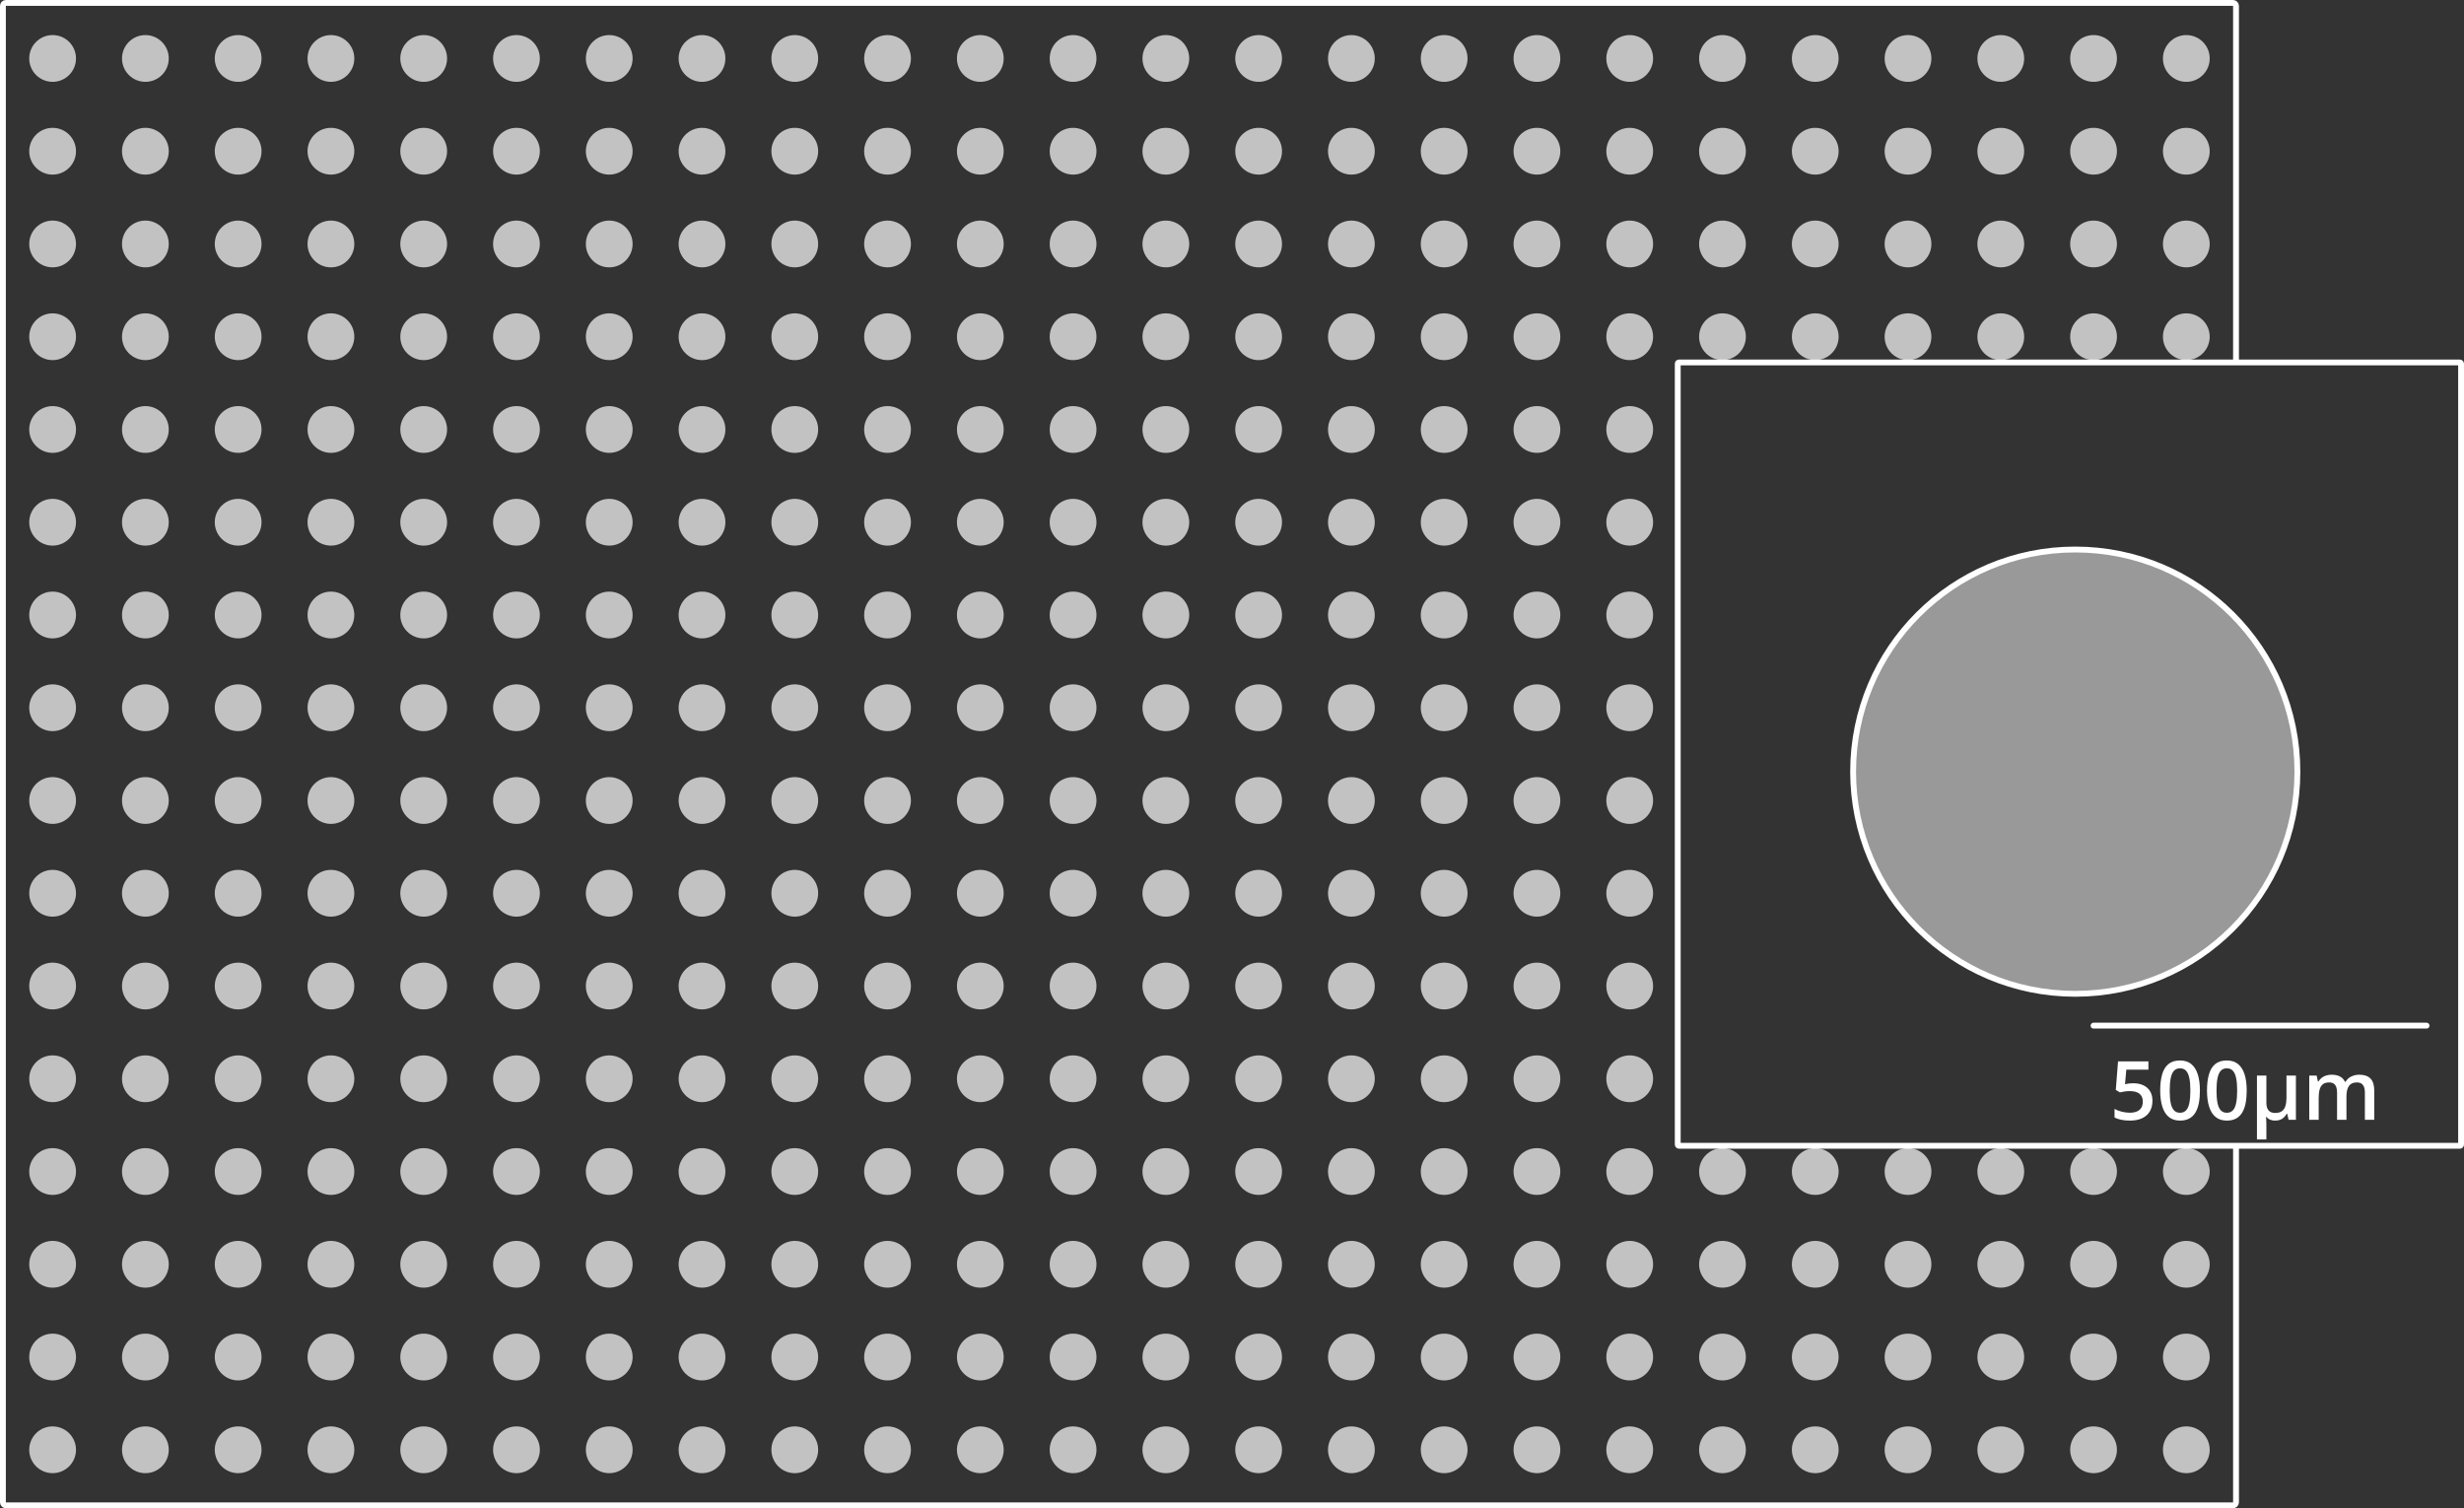 <?xml version="1.0" encoding="UTF-8"?>
<svg id="Layer_2" data-name="Layer 2" xmlns="http://www.w3.org/2000/svg" width="421.5" height="258" viewBox="0 0 421.5 258">
  <rect x="0" y="0" width="421.5" height="258" fill="#333333" stroke="none"/>
  <g id="Layer_1-2" data-name="Layer 1">
    <g>
      <circle cx="355" cy="132" r="38" fill="rgba(255, 255, 255, .5)" stroke="#fff" stroke-miterlimit="10"/>
      <g opacity=".7">
        <circle cx="9" cy="10" r="4" fill="#fff"/>
        <circle cx="24.87" cy="10" r="4" fill="#fff"/>
        <circle cx="40.739" cy="10" r="4" fill="#fff"/>
        <circle cx="56.609" cy="10" r="4" fill="#fff"/>
        <circle cx="72.478" cy="10" r="4" fill="#fff"/>
        <circle cx="88.348" cy="10" r="4" fill="#fff"/>
        <circle cx="104.217" cy="10" r="4" fill="#fff"/>
        <circle cx="120.087" cy="10" r="4" fill="#fff"/>
        <circle cx="135.957" cy="10" r="4" fill="#fff"/>
        <circle cx="151.826" cy="10" r="4" fill="#fff"/>
        <circle cx="167.696" cy="10" r="4" fill="#fff"/>
        <circle cx="183.565" cy="10" r="4" fill="#fff"/>
        <circle cx="199.435" cy="10" r="4" fill="#fff"/>
        <circle cx="215.304" cy="10" r="4" fill="#fff"/>
        <circle cx="231.174" cy="10" r="4" fill="#fff"/>
        <circle cx="247.043" cy="10" r="4" fill="#fff"/>
        <circle cx="262.913" cy="10" r="4" fill="#fff"/>
        <circle cx="278.783" cy="10" r="4" fill="#fff"/>
        <circle cx="294.652" cy="10" r="4" fill="#fff"/>
        <circle cx="310.522" cy="10" r="4" fill="#fff"/>
        <circle cx="326.391" cy="10" r="4" fill="#fff"/>
        <circle cx="342.261" cy="10" r="4" fill="#fff"/>
        <circle cx="358.13" cy="10" r="4" fill="#fff"/>
        <circle cx="374" cy="10" r="4" fill="#fff"/>
      </g>
      <g opacity=".7">
        <circle cx="9" cy="25.867" r="4" fill="#fff"/>
        <circle cx="24.87" cy="25.867" r="4" fill="#fff"/>
        <circle cx="40.739" cy="25.867" r="4" fill="#fff"/>
        <circle cx="56.609" cy="25.867" r="4" fill="#fff"/>
        <circle cx="72.478" cy="25.867" r="4" fill="#fff"/>
        <circle cx="88.348" cy="25.867" r="4" fill="#fff"/>
        <circle cx="104.217" cy="25.867" r="4" fill="#fff"/>
        <circle cx="120.087" cy="25.867" r="4" fill="#fff"/>
        <circle cx="135.957" cy="25.867" r="4" fill="#fff"/>
        <circle cx="151.826" cy="25.867" r="4" fill="#fff"/>
        <circle cx="167.696" cy="25.867" r="4" fill="#fff"/>
        <circle cx="183.565" cy="25.867" r="4" fill="#fff"/>
        <circle cx="199.435" cy="25.867" r="4" fill="#fff"/>
        <circle cx="215.304" cy="25.867" r="4" fill="#fff"/>
        <circle cx="231.174" cy="25.867" r="4" fill="#fff"/>
        <circle cx="247.043" cy="25.867" r="4" fill="#fff"/>
        <circle cx="262.913" cy="25.867" r="4" fill="#fff"/>
        <circle cx="278.783" cy="25.867" r="4" fill="#fff"/>
        <circle cx="294.652" cy="25.867" r="4" fill="#fff"/>
        <circle cx="310.522" cy="25.867" r="4" fill="#fff"/>
        <circle cx="326.391" cy="25.867" r="4" fill="#fff"/>
        <circle cx="342.261" cy="25.867" r="4" fill="#fff"/>
        <circle cx="358.13" cy="25.867" r="4" fill="#fff"/>
        <circle cx="374" cy="25.867" r="4" fill="#fff"/>
      </g>
      <g opacity=".7">
        <circle cx="9" cy="41.733" r="4" fill="#fff"/>
        <circle cx="24.87" cy="41.733" r="4" fill="#fff"/>
        <circle cx="40.739" cy="41.733" r="4" fill="#fff"/>
        <circle cx="56.609" cy="41.733" r="4" fill="#fff"/>
        <circle cx="72.478" cy="41.733" r="4" fill="#fff"/>
        <circle cx="88.348" cy="41.733" r="4" fill="#fff"/>
        <circle cx="104.217" cy="41.733" r="4" fill="#fff"/>
        <circle cx="120.087" cy="41.733" r="4" fill="#fff"/>
        <circle cx="135.957" cy="41.733" r="4" fill="#fff"/>
        <circle cx="151.826" cy="41.733" r="4" fill="#fff"/>
        <circle cx="167.696" cy="41.733" r="4" fill="#fff"/>
        <circle cx="183.565" cy="41.733" r="4" fill="#fff"/>
        <circle cx="199.435" cy="41.733" r="4" fill="#fff"/>
        <circle cx="215.304" cy="41.733" r="4" fill="#fff"/>
        <circle cx="231.174" cy="41.733" r="4" fill="#fff"/>
        <circle cx="247.043" cy="41.733" r="4" fill="#fff"/>
        <circle cx="262.913" cy="41.733" r="4" fill="#fff"/>
        <circle cx="278.783" cy="41.733" r="4" fill="#fff"/>
        <circle cx="294.652" cy="41.733" r="4" fill="#fff"/>
        <circle cx="310.522" cy="41.733" r="4" fill="#fff"/>
        <circle cx="326.391" cy="41.733" r="4" fill="#fff"/>
        <circle cx="342.261" cy="41.733" r="4" fill="#fff"/>
        <circle cx="358.13" cy="41.733" r="4" fill="#fff"/>
        <circle cx="374" cy="41.733" r="4" fill="#fff"/>
      </g>
      <g opacity=".7">
        <circle cx="9" cy="57.6" r="4" fill="#fff"/>
        <circle cx="24.87" cy="57.6" r="4" fill="#fff"/>
        <circle cx="40.739" cy="57.6" r="4" fill="#fff"/>
        <circle cx="56.609" cy="57.6" r="4" fill="#fff"/>
        <circle cx="72.478" cy="57.6" r="4" fill="#fff"/>
        <circle cx="88.348" cy="57.6" r="4" fill="#fff"/>
        <circle cx="104.217" cy="57.6" r="4" fill="#fff"/>
        <circle cx="120.087" cy="57.6" r="4" fill="#fff"/>
        <circle cx="135.957" cy="57.6" r="4" fill="#fff"/>
        <circle cx="151.826" cy="57.6" r="4" fill="#fff"/>
        <circle cx="167.696" cy="57.6" r="4" fill="#fff"/>
        <circle cx="183.565" cy="57.6" r="4" fill="#fff"/>
        <circle cx="199.435" cy="57.6" r="4" fill="#fff"/>
        <circle cx="215.304" cy="57.6" r="4" fill="#fff"/>
        <circle cx="231.174" cy="57.6" r="4" fill="#fff"/>
        <circle cx="247.043" cy="57.6" r="4" fill="#fff"/>
        <circle cx="262.913" cy="57.6" r="4" fill="#fff"/>
        <circle cx="278.783" cy="57.6" r="4" fill="#fff"/>
        <circle cx="294.652" cy="57.6" r="4" fill="#fff"/>
        <circle cx="310.522" cy="57.6" r="4" fill="#fff"/>
        <circle cx="326.391" cy="57.6" r="4" fill="#fff"/>
        <circle cx="342.261" cy="57.6" r="4" fill="#fff"/>
        <circle cx="358.13" cy="57.6" r="4" fill="#fff"/>
        <circle cx="374" cy="57.6" r="4" fill="#fff"/>
      </g>
      <g opacity=".7">
        <circle cx="9" cy="200.4" r="4" fill="#fff"/>
        <circle cx="24.87" cy="200.4" r="4" fill="#fff"/>
        <circle cx="40.739" cy="200.4" r="4" fill="#fff"/>
        <circle cx="56.609" cy="200.4" r="4" fill="#fff"/>
        <circle cx="72.478" cy="200.4" r="4" fill="#fff"/>
        <circle cx="88.348" cy="200.4" r="4" fill="#fff"/>
        <circle cx="104.217" cy="200.4" r="4" fill="#fff"/>
        <circle cx="120.087" cy="200.4" r="4" fill="#fff"/>
        <circle cx="135.957" cy="200.4" r="4" fill="#fff"/>
        <circle cx="151.826" cy="200.4" r="4" fill="#fff"/>
        <circle cx="167.696" cy="200.4" r="4" fill="#fff"/>
        <circle cx="183.565" cy="200.4" r="4" fill="#fff"/>
        <circle cx="199.435" cy="200.4" r="4" fill="#fff"/>
        <circle cx="215.304" cy="200.4" r="4" fill="#fff"/>
        <circle cx="231.174" cy="200.4" r="4" fill="#fff"/>
        <circle cx="247.043" cy="200.4" r="4" fill="#fff"/>
        <circle cx="262.913" cy="200.4" r="4" fill="#fff"/>
        <circle cx="278.783" cy="200.4" r="4" fill="#fff"/>
        <circle cx="294.652" cy="200.4" r="4" fill="#fff"/>
        <circle cx="310.522" cy="200.4" r="4" fill="#fff"/>
        <circle cx="326.391" cy="200.4" r="4" fill="#fff"/>
        <circle cx="342.261" cy="200.4" r="4" fill="#fff"/>
        <circle cx="358.13" cy="200.4" r="4" fill="#fff"/>
        <circle cx="374" cy="200.4" r="4" fill="#fff"/>
      </g>
      <g opacity=".7">
        <circle cx="9" cy="216.267" r="4" fill="#fff"/>
        <circle cx="24.87" cy="216.267" r="4" fill="#fff"/>
        <circle cx="40.739" cy="216.267" r="4" fill="#fff"/>
        <circle cx="56.609" cy="216.267" r="4" fill="#fff"/>
        <circle cx="72.478" cy="216.267" r="4" fill="#fff"/>
        <circle cx="88.348" cy="216.267" r="4" fill="#fff"/>
        <circle cx="104.217" cy="216.267" r="4" fill="#fff"/>
        <circle cx="120.087" cy="216.267" r="4" fill="#fff"/>
        <circle cx="135.957" cy="216.267" r="4" fill="#fff"/>
        <circle cx="151.826" cy="216.267" r="4" fill="#fff"/>
        <circle cx="167.696" cy="216.267" r="4" fill="#fff"/>
        <circle cx="183.565" cy="216.267" r="4" fill="#fff"/>
        <circle cx="199.435" cy="216.267" r="4" fill="#fff"/>
        <circle cx="215.304" cy="216.267" r="4" fill="#fff"/>
        <circle cx="231.174" cy="216.267" r="4" fill="#fff"/>
        <circle cx="247.043" cy="216.267" r="4" fill="#fff"/>
        <circle cx="262.913" cy="216.267" r="4" fill="#fff"/>
        <circle cx="278.783" cy="216.267" r="4" fill="#fff"/>
        <circle cx="294.652" cy="216.267" r="4" fill="#fff"/>
        <circle cx="310.522" cy="216.267" r="4" fill="#fff"/>
        <circle cx="326.391" cy="216.267" r="4" fill="#fff"/>
        <circle cx="342.261" cy="216.267" r="4" fill="#fff"/>
        <circle cx="358.13" cy="216.267" r="4" fill="#fff"/>
        <circle cx="374" cy="216.267" r="4" fill="#fff"/>
      </g>
      <g opacity=".7">
        <circle cx="9" cy="232.133" r="4" fill="#fff"/>
        <circle cx="24.87" cy="232.133" r="4" fill="#fff"/>
        <circle cx="40.739" cy="232.133" r="4" fill="#fff"/>
        <circle cx="56.609" cy="232.133" r="4" fill="#fff"/>
        <circle cx="72.478" cy="232.133" r="4" fill="#fff"/>
        <circle cx="88.348" cy="232.133" r="4" fill="#fff"/>
        <circle cx="104.217" cy="232.133" r="4" fill="#fff"/>
        <circle cx="120.087" cy="232.133" r="4" fill="#fff"/>
        <circle cx="135.957" cy="232.133" r="4" fill="#fff"/>
        <circle cx="151.826" cy="232.133" r="4" fill="#fff"/>
        <circle cx="167.696" cy="232.133" r="4" fill="#fff"/>
        <circle cx="183.565" cy="232.133" r="4" fill="#fff"/>
        <circle cx="199.435" cy="232.133" r="4" fill="#fff"/>
        <circle cx="215.304" cy="232.133" r="4" fill="#fff"/>
        <circle cx="231.174" cy="232.133" r="4" fill="#fff"/>
        <circle cx="247.043" cy="232.133" r="4" fill="#fff"/>
        <circle cx="262.913" cy="232.133" r="4" fill="#fff"/>
        <circle cx="278.783" cy="232.133" r="4" fill="#fff"/>
        <circle cx="294.652" cy="232.133" r="4" fill="#fff"/>
        <circle cx="310.522" cy="232.133" r="4" fill="#fff"/>
        <circle cx="326.391" cy="232.133" r="4" fill="#fff"/>
        <circle cx="342.261" cy="232.133" r="4" fill="#fff"/>
        <circle cx="358.13" cy="232.133" r="4" fill="#fff"/>
        <circle cx="374" cy="232.133" r="4" fill="#fff"/>
      </g>
      <g opacity=".7">
        <circle cx="9" cy="248" r="4" fill="#fff"/>
        <circle cx="24.87" cy="248" r="4" fill="#fff"/>
        <circle cx="40.739" cy="248" r="4" fill="#fff"/>
        <circle cx="56.609" cy="248" r="4" fill="#fff"/>
        <circle cx="72.478" cy="248" r="4" fill="#fff"/>
        <circle cx="88.348" cy="248" r="4" fill="#fff"/>
        <circle cx="104.217" cy="248" r="4" fill="#fff"/>
        <circle cx="120.087" cy="248" r="4" fill="#fff"/>
        <circle cx="135.957" cy="248" r="4" fill="#fff"/>
        <circle cx="151.826" cy="248" r="4" fill="#fff"/>
        <circle cx="167.696" cy="248" r="4" fill="#fff"/>
        <circle cx="183.565" cy="248" r="4" fill="#fff"/>
        <circle cx="199.435" cy="248" r="4" fill="#fff"/>
        <circle cx="215.304" cy="248" r="4" fill="#fff"/>
        <circle cx="231.174" cy="248" r="4" fill="#fff"/>
        <circle cx="247.043" cy="248" r="4" fill="#fff"/>
        <circle cx="262.913" cy="248" r="4" fill="#fff"/>
        <circle cx="278.783" cy="248" r="4" fill="#fff"/>
        <circle cx="294.652" cy="248" r="4" fill="#fff"/>
        <circle cx="310.522" cy="248" r="4" fill="#fff"/>
        <circle cx="326.391" cy="248" r="4" fill="#fff"/>
        <circle cx="342.261" cy="248" r="4" fill="#fff"/>
        <circle cx="358.13" cy="248" r="4" fill="#fff"/>
        <circle cx="374" cy="248" r="4" fill="#fff"/>
      </g>
      <g opacity=".7">
        <circle cx="9" cy="136.933" r="4" fill="#fff"/>
        <circle cx="24.87" cy="136.933" r="4" fill="#fff"/>
        <circle cx="40.739" cy="136.933" r="4" fill="#fff"/>
        <circle cx="56.609" cy="136.933" r="4" fill="#fff"/>
        <circle cx="72.478" cy="136.933" r="4" fill="#fff"/>
        <circle cx="88.348" cy="136.933" r="4" fill="#fff"/>
        <circle cx="104.217" cy="136.933" r="4" fill="#fff"/>
        <circle cx="120.087" cy="136.933" r="4" fill="#fff"/>
        <circle cx="135.957" cy="136.933" r="4" fill="#fff"/>
        <circle cx="151.826" cy="136.933" r="4" fill="#fff"/>
        <circle cx="167.696" cy="136.933" r="4" fill="#fff"/>
        <circle cx="183.565" cy="136.933" r="4" fill="#fff"/>
        <circle cx="199.435" cy="136.933" r="4" fill="#fff"/>
        <circle cx="215.304" cy="136.933" r="4" fill="#fff"/>
        <circle cx="231.174" cy="136.933" r="4" fill="#fff"/>
        <circle cx="247.043" cy="136.933" r="4" fill="#fff"/>
        <circle cx="262.913" cy="136.933" r="4" fill="#fff"/>
        <circle cx="278.783" cy="136.933" r="4" fill="#fff"/>
      </g>
      <g opacity=".7">
        <circle cx="9" cy="152.8" r="4" fill="#fff"/>
        <circle cx="24.87" cy="152.8" r="4" fill="#fff"/>
        <circle cx="40.739" cy="152.8" r="4" fill="#fff"/>
        <circle cx="56.609" cy="152.8" r="4" fill="#fff"/>
        <circle cx="72.478" cy="152.8" r="4" fill="#fff"/>
        <circle cx="88.348" cy="152.8" r="4" fill="#fff"/>
        <circle cx="104.217" cy="152.8" r="4" fill="#fff"/>
        <circle cx="120.087" cy="152.8" r="4" fill="#fff"/>
        <circle cx="135.957" cy="152.8" r="4" fill="#fff"/>
        <circle cx="151.826" cy="152.8" r="4" fill="#fff"/>
        <circle cx="167.696" cy="152.8" r="4" fill="#fff"/>
        <circle cx="183.565" cy="152.8" r="4" fill="#fff"/>
        <circle cx="199.435" cy="152.8" r="4" fill="#fff"/>
        <circle cx="215.304" cy="152.8" r="4" fill="#fff"/>
        <circle cx="231.174" cy="152.8" r="4" fill="#fff"/>
        <circle cx="247.043" cy="152.8" r="4" fill="#fff"/>
        <circle cx="262.913" cy="152.8" r="4" fill="#fff"/>
        <circle cx="278.783" cy="152.8" r="4" fill="#fff"/>
      </g>
      <g opacity=".7">
        <circle cx="9" cy="168.667" r="4" fill="#fff"/>
        <circle cx="24.87" cy="168.667" r="4" fill="#fff"/>
        <circle cx="40.739" cy="168.667" r="4" fill="#fff"/>
        <circle cx="56.609" cy="168.667" r="4" fill="#fff"/>
        <circle cx="72.478" cy="168.667" r="4" fill="#fff"/>
        <circle cx="88.348" cy="168.667" r="4" fill="#fff"/>
        <circle cx="104.217" cy="168.667" r="4" fill="#fff"/>
        <circle cx="120.087" cy="168.667" r="4" fill="#fff"/>
        <circle cx="135.957" cy="168.667" r="4" fill="#fff"/>
        <circle cx="151.826" cy="168.667" r="4" fill="#fff"/>
        <circle cx="167.696" cy="168.667" r="4" fill="#fff"/>
        <circle cx="183.565" cy="168.667" r="4" fill="#fff"/>
        <circle cx="199.435" cy="168.667" r="4" fill="#fff"/>
        <circle cx="215.304" cy="168.667" r="4" fill="#fff"/>
        <circle cx="231.174" cy="168.667" r="4" fill="#fff"/>
        <circle cx="247.043" cy="168.667" r="4" fill="#fff"/>
        <circle cx="262.913" cy="168.667" r="4" fill="#fff"/>
        <circle cx="278.783" cy="168.667" r="4" fill="#fff"/>
      </g>
      <g opacity=".7">
        <circle cx="9" cy="184.533" r="4" fill="#fff"/>
        <circle cx="24.87" cy="184.533" r="4" fill="#fff"/>
        <circle cx="40.739" cy="184.533" r="4" fill="#fff"/>
        <circle cx="56.609" cy="184.533" r="4" fill="#fff"/>
        <circle cx="72.478" cy="184.533" r="4" fill="#fff"/>
        <circle cx="88.348" cy="184.533" r="4" fill="#fff"/>
        <circle cx="104.217" cy="184.533" r="4" fill="#fff"/>
        <circle cx="120.087" cy="184.533" r="4" fill="#fff"/>
        <circle cx="135.957" cy="184.533" r="4" fill="#fff"/>
        <circle cx="151.826" cy="184.533" r="4" fill="#fff"/>
        <circle cx="167.696" cy="184.533" r="4" fill="#fff"/>
        <circle cx="183.565" cy="184.533" r="4" fill="#fff"/>
        <circle cx="199.435" cy="184.533" r="4" fill="#fff"/>
        <circle cx="215.304" cy="184.533" r="4" fill="#fff"/>
        <circle cx="231.174" cy="184.533" r="4" fill="#fff"/>
        <circle cx="247.043" cy="184.533" r="4" fill="#fff"/>
        <circle cx="262.913" cy="184.533" r="4" fill="#fff"/>
        <circle cx="278.783" cy="184.533" r="4" fill="#fff"/>
      </g>
      <g opacity=".7">
        <circle cx="9" cy="73.467" r="4" fill="#fff"/>
        <circle cx="24.87" cy="73.467" r="4" fill="#fff"/>
        <circle cx="40.739" cy="73.467" r="4" fill="#fff"/>
        <circle cx="56.609" cy="73.467" r="4" fill="#fff"/>
        <circle cx="72.478" cy="73.467" r="4" fill="#fff"/>
        <circle cx="88.348" cy="73.467" r="4" fill="#fff"/>
        <circle cx="104.217" cy="73.467" r="4" fill="#fff"/>
        <circle cx="120.087" cy="73.467" r="4" fill="#fff"/>
        <circle cx="135.957" cy="73.467" r="4" fill="#fff"/>
        <circle cx="151.826" cy="73.467" r="4" fill="#fff"/>
        <circle cx="167.696" cy="73.467" r="4" fill="#fff"/>
        <circle cx="183.565" cy="73.467" r="4" fill="#fff"/>
        <circle cx="199.435" cy="73.467" r="4" fill="#fff"/>
        <circle cx="215.304" cy="73.467" r="4" fill="#fff"/>
        <circle cx="231.174" cy="73.467" r="4" fill="#fff"/>
        <circle cx="247.043" cy="73.467" r="4" fill="#fff"/>
        <circle cx="262.913" cy="73.467" r="4" fill="#fff"/>
        <circle cx="278.783" cy="73.467" r="4" fill="#fff"/>
      </g>
      <g opacity=".7">
        <circle cx="9" cy="89.333" r="4" fill="#fff"/>
        <circle cx="24.87" cy="89.333" r="4" fill="#fff"/>
        <circle cx="40.739" cy="89.333" r="4" fill="#fff"/>
        <circle cx="56.609" cy="89.333" r="4" fill="#fff"/>
        <circle cx="72.478" cy="89.333" r="4" fill="#fff"/>
        <circle cx="88.348" cy="89.333" r="4" fill="#fff"/>
        <circle cx="104.217" cy="89.333" r="4" fill="#fff"/>
        <circle cx="120.087" cy="89.333" r="4" fill="#fff"/>
        <circle cx="135.957" cy="89.333" r="4" fill="#fff"/>
        <circle cx="151.826" cy="89.333" r="4" fill="#fff"/>
        <circle cx="167.696" cy="89.333" r="4" fill="#fff"/>
        <circle cx="183.565" cy="89.333" r="4" fill="#fff"/>
        <circle cx="199.435" cy="89.333" r="4" fill="#fff"/>
        <circle cx="215.304" cy="89.333" r="4" fill="#fff"/>
        <circle cx="231.174" cy="89.333" r="4" fill="#fff"/>
        <circle cx="247.043" cy="89.333" r="4" fill="#fff"/>
        <circle cx="262.913" cy="89.333" r="4" fill="#fff"/>
        <circle cx="278.783" cy="89.333" r="4" fill="#fff"/>
      </g>
      <g opacity=".7">
        <circle cx="9" cy="105.2" r="4" fill="#fff"/>
        <circle cx="24.87" cy="105.2" r="4" fill="#fff"/>
        <circle cx="40.739" cy="105.2" r="4" fill="#fff"/>
        <circle cx="56.609" cy="105.2" r="4" fill="#fff"/>
        <circle cx="72.478" cy="105.2" r="4" fill="#fff"/>
        <circle cx="88.348" cy="105.2" r="4" fill="#fff"/>
        <circle cx="104.217" cy="105.2" r="4" fill="#fff"/>
        <circle cx="120.087" cy="105.2" r="4" fill="#fff"/>
        <circle cx="135.957" cy="105.2" r="4" fill="#fff"/>
        <circle cx="151.826" cy="105.2" r="4" fill="#fff"/>
        <circle cx="167.696" cy="105.2" r="4" fill="#fff"/>
        <circle cx="183.565" cy="105.2" r="4" fill="#fff"/>
        <circle cx="199.435" cy="105.2" r="4" fill="#fff"/>
        <circle cx="215.304" cy="105.2" r="4" fill="#fff"/>
        <circle cx="231.174" cy="105.2" r="4" fill="#fff"/>
        <circle cx="247.043" cy="105.2" r="4" fill="#fff"/>
        <circle cx="262.913" cy="105.2" r="4" fill="#fff"/>
        <circle cx="278.783" cy="105.2" r="4" fill="#fff"/>
      </g>
      <g opacity=".7">
        <circle cx="9" cy="121.067" r="4" fill="#fff"/>
        <circle cx="24.87" cy="121.067" r="4" fill="#fff"/>
        <circle cx="40.739" cy="121.067" r="4" fill="#fff"/>
        <circle cx="56.609" cy="121.067" r="4" fill="#fff"/>
        <circle cx="72.478" cy="121.067" r="4" fill="#fff"/>
        <circle cx="88.348" cy="121.067" r="4" fill="#fff"/>
        <circle cx="104.217" cy="121.067" r="4" fill="#fff"/>
        <circle cx="120.087" cy="121.067" r="4" fill="#fff"/>
        <circle cx="135.957" cy="121.067" r="4" fill="#fff"/>
        <circle cx="151.826" cy="121.067" r="4" fill="#fff"/>
        <circle cx="167.696" cy="121.067" r="4" fill="#fff"/>
        <circle cx="183.565" cy="121.067" r="4" fill="#fff"/>
        <circle cx="199.435" cy="121.067" r="4" fill="#fff"/>
        <circle cx="215.304" cy="121.067" r="4" fill="#fff"/>
        <circle cx="231.174" cy="121.067" r="4" fill="#fff"/>
        <circle cx="247.043" cy="121.067" r="4" fill="#fff"/>
        <circle cx="262.913" cy="121.067" r="4" fill="#fff"/>
        <circle cx="278.783" cy="121.067" r="4" fill="#fff"/>
      </g>
      <path d="M382.5,196v60.992c0,.281-.228.508-.508.508H1.008c-.281,0-.508-.228-.508-.508V1.008c0-.281.228-.508.508-.508h380.984c.281,0,.508.228.508.508v60.992" fill="none" stroke="#fff" stroke-miterlimit="10"/>
      <rect x="287" y="62" width="134" height="134" rx=".217" ry=".217" fill="none" stroke="#fff" stroke-miterlimit="10"/>
      <g>
        <path d="M364.951,185.303c.643,0,1.209.115,1.699.345s.872.567,1.145,1.012.41.988.41,1.63c0,.702-.148,1.307-.444,1.815s-.731.899-1.306,1.172-1.276.41-2.106.41c-.519,0-1.007-.044-1.463-.133s-.845-.225-1.169-.407v-1.456c.337.191.746.348,1.227.468s.94.181,1.377.181c.46,0,.858-.068,1.193-.205s.592-.346.772-.629.27-.64.27-1.073c0-.574-.185-1.016-.554-1.326s-.943-.465-1.723-.465c-.269,0-.558.024-.868.072s-.565.097-.766.147l-.711-.41.383-4.894h5.195v1.415h-3.78l-.219,2.488c.164-.037.36-.072.588-.106s.51-.051.848-.051Z" fill="#fff"/>
        <path d="M376.326,186.548c0,.811-.062,1.534-.188,2.167s-.322,1.171-.591,1.613-.62.779-1.053,1.012-.957.349-1.572.349c-.775,0-1.412-.204-1.911-.612s-.871-.996-1.114-1.764-.366-1.69-.366-2.765.11-1.997.332-2.765.58-1.357,1.077-1.767,1.158-.615,1.982-.615c.775,0,1.414.204,1.917.612s.877.996,1.121,1.764.366,1.692.366,2.772ZM371.158,186.548c0,.843.056,1.547.168,2.112s.297.988.557,1.268.606.42,1.039.42.779-.139,1.039-.417.447-.7.56-1.265.171-1.272.171-2.119c0-.838-.057-1.539-.171-2.102s-.3-.987-.557-1.272-.605-.427-1.042-.427-.785.143-1.042.427-.442.709-.554,1.272-.168,1.264-.168,2.102Z" fill="#fff"/>
        <path d="M384.33,186.548c0,.811-.062,1.534-.188,2.167s-.322,1.171-.591,1.613-.62.779-1.053,1.012-.957.349-1.572.349c-.775,0-1.412-.204-1.911-.612s-.871-.996-1.114-1.764-.366-1.69-.366-2.765.11-1.997.332-2.765.58-1.357,1.077-1.767,1.158-.615,1.982-.615c.775,0,1.414.204,1.917.612s.877.996,1.121,1.764.366,1.692.366,2.772ZM379.163,186.548c0,.843.056,1.547.168,2.112s.297.988.557,1.268.606.42,1.039.42.779-.139,1.039-.417.447-.7.56-1.265.171-1.272.171-2.119c0-.838-.057-1.539-.171-2.102s-.3-.987-.557-1.272-.605-.427-1.042-.427-.785.143-1.042.427-.442.709-.554,1.272-.168,1.264-.168,2.102Z" fill="#fff"/>
        <path d="M392.746,183.984v7.567h-1.251l-.239-1.032h-.082c-.141.251-.305.464-.492.639s-.404.308-.653.397-.532.133-.851.133c-.333,0-.625-.057-.875-.171s-.458-.273-.622-.478h-.048c.014.105.025.247.034.427s.016.376.021.588.007.42.007.625v2.235h-1.613v-10.931h1.613v4.648c0,.579.123,1.015.369,1.309s.625.441,1.135.441c.488,0,.872-.102,1.152-.304s.481-.5.602-.892.181-.871.181-1.435v-3.767h1.613Z" fill="#fff"/>
        <path d="M403.587,183.84c.848,0,1.487.219,1.917.656s.646,1.139.646,2.106v4.949h-1.606v-4.655c0-.579-.112-1.013-.335-1.302s-.563-.434-1.019-.434c-.638,0-1.097.203-1.377.608s-.42.996-.42,1.77v4.013h-1.606v-4.655c0-.387-.049-.71-.147-.967s-.247-.45-.448-.578-.454-.191-.759-.191c-.442,0-.794.099-1.056.297s-.45.492-.564.882-.171.867-.171,1.432v3.78h-1.613v-7.567h1.258l.226,1.019h.089c.155-.264.348-.482.578-.653s.486-.298.769-.383.577-.127.882-.127c.565,0,1.042.099,1.429.297s.677.5.868.906h.123c.237-.41.567-.713.991-.909s.873-.294,1.347-.294Z" fill="#fff"/>
      </g>
      <line x1="358.13" y1="175.445" x2="415.093" y2="175.445" fill="none" stroke="#fff" stroke-linecap="round" stroke-miterlimit="10"/>
    </g>
  </g>
</svg>